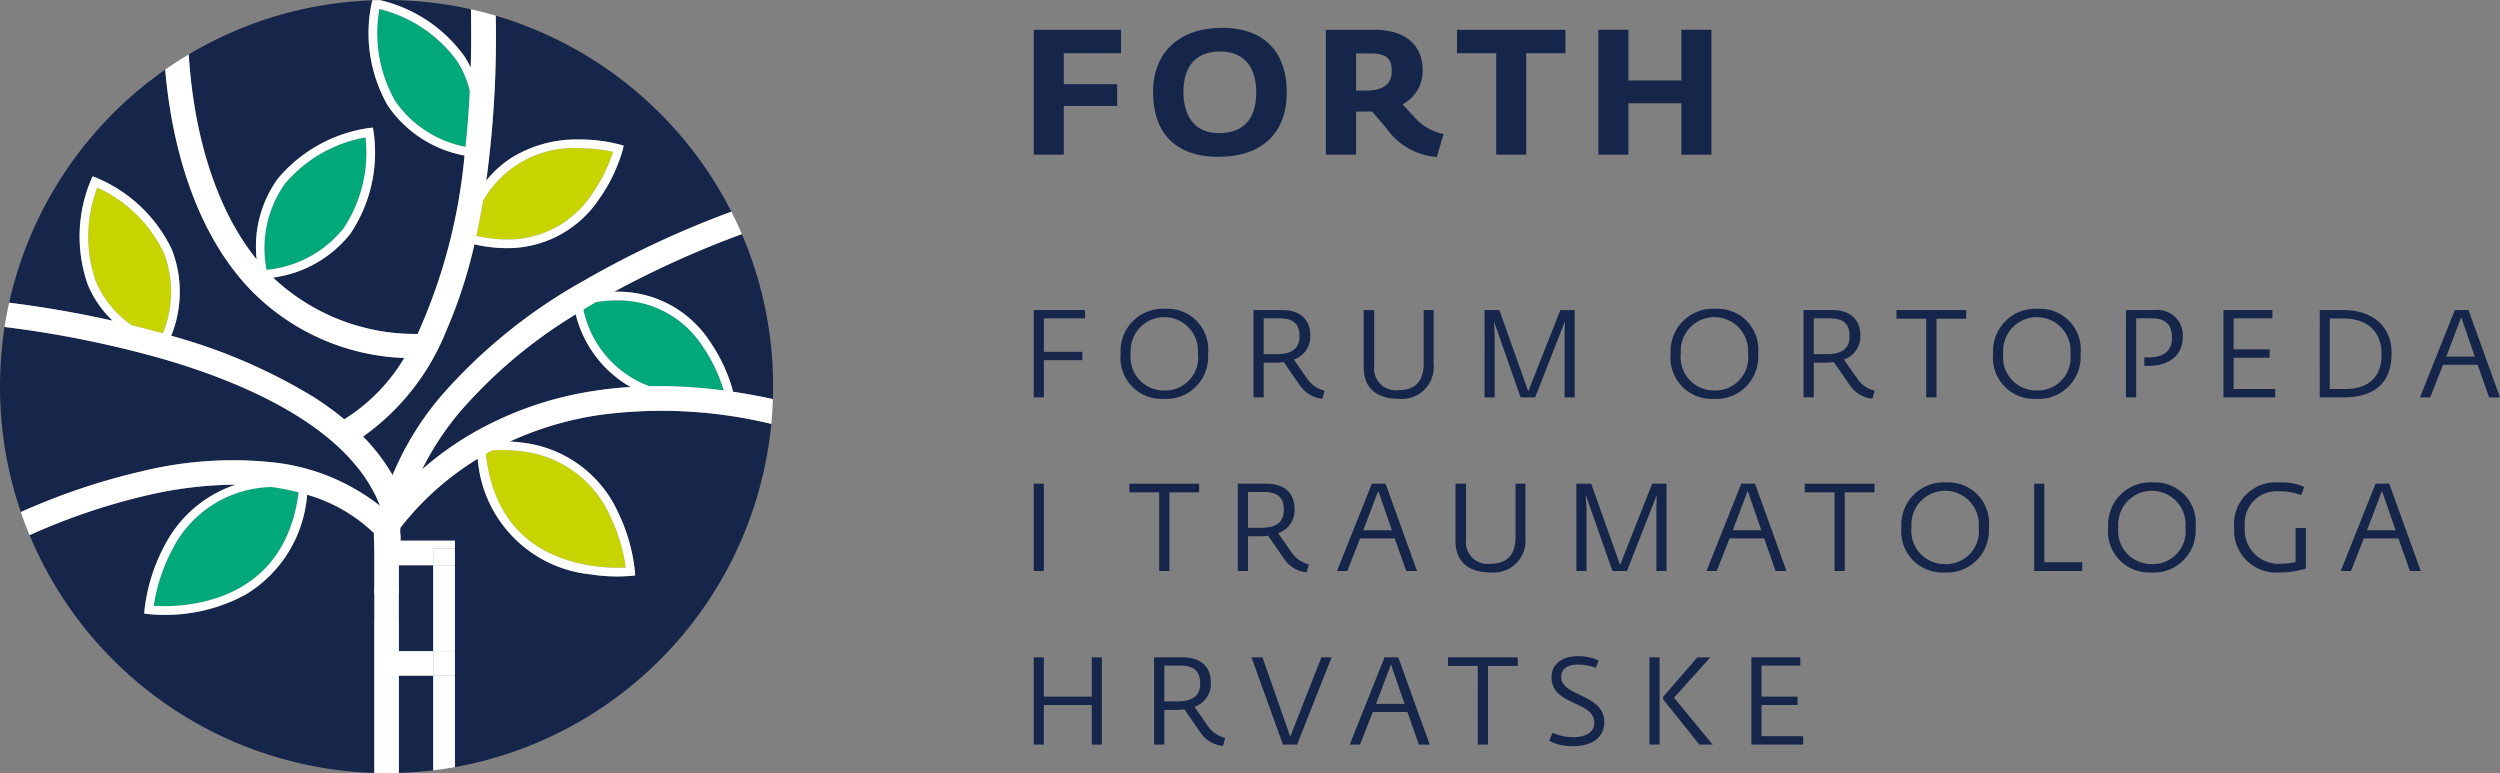<svg xmlns="http://www.w3.org/2000/svg" width="66.034mm" height="20.422mm" viewBox="0 0 187.185 57.888"><rect x="0" y="0" width="187.185" height="57.888" fill="#808080" stroke="none"/><defs><style>.cls-1{fill:#16264b;}.cls-2{fill:#c8d400;}.cls-3{fill:#00a87a;}.cls-4{fill:#fff;}</style></defs><title>Asset 1logo</title><g id="Layer_2" data-name="Layer 2"><g id="Layer_1-2" data-name="Layer 1"><path class="cls-1" d="M20.441,34.619a15.656,15.656,0,0,1,8.012,3.256c-2.227-5.783-9.932-9.141-16.098-10.953A78.313,78.313,0,0,0,.342,24.481,29.235,29.235,0,0,0,0,28.944a28.919,28.919,0,0,0,1.559,9.395,49.171,49.171,0,0,1,9.07-3.055A28.619,28.619,0,0,1,20.441,34.619Z"/><path class="cls-1" d="M29.863,50.591v7.281c.867-.027,1.726-.093,2.572-.194V50.591Z"/><path class="cls-1" d="M44.85,31.074A24.802,24.802,0,0,0,38.166,33.06a11.189,11.189,0,0,1,1.193.116,8.995,8.995,0,0,1,6.943,5.247,13.099,13.099,0,0,1,1.232,4.349l.021.31-.31.035a12.657,12.657,0,0,1-3.037-.115h0a9.417,9.417,0,0,1-8.44-8.654,21.563,21.563,0,0,0-5.781,5.154c-.072.362.045.615,0,.979h4.072V57.437A28.96,28.96,0,0,0,57.752,31.741,34.86,34.86,0,0,0,44.85,31.074Z"/><path class="cls-2" d="M37.949,17.929a7.522,7.522,0,0,0,6.379-3.406,11.735,11.735,0,0,0,1.574-3.155,11.868,11.868,0,0,0-2.523-.274,7.803,7.803,0,0,0-7.205,3.935q-.228,1.357-.508,2.631a10.448,10.448,0,0,0,2.281.27Z"/><path class="cls-1" d="M19.219,19.43a8.68,8.68,0,0,1,1.574-6.041,10.916,10.916,0,0,1,6.816-3.802l.308-.038.053.307a10.915,10.915,0,0,1-1.717,7.616,8.852,8.852,0,0,1-5.805,3.31,15.501,15.501,0,0,0,10.822,4.222,41.671,41.671,0,0,0,3.512-13.359,8.919,8.919,0,0,1-5.74-3.73A10.917,10.917,0,0,1,27.836.203l.043-.181A28.781,28.781,0,0,0,14.133,4.074c.064,1.066.184,2.299.391,3.622C15.06,11.13,16.311,15.834,19.219,19.43Z"/><path class="cls-1" d="M36.475,13.035c-.021.167-.045.33-.07.494a7.862,7.862,0,0,1,1.957-1.754,9.263,9.263,0,0,1,5.018-1.331,11.72,11.72,0,0,1,3.022.378l.299.088-.074.302a12.01,12.01,0,0,1-1.756,3.67,8.246,8.246,0,0,1-6.92,3.697h-.002a11.102,11.102,0,0,1-2.426-.285,36.559,36.559,0,0,1-2.1,6.451,17.772,17.772,0,0,1-6.238,7.94,14.367,14.367,0,0,1,2.209,2.889,22.537,22.537,0,0,1,3.602-5.885,40.075,40.075,0,0,1,10.713-8.67,71.723,71.723,0,0,1,11.053-5.17A29.011,29.011,0,0,0,37.121,1.173,80.491,80.491,0,0,1,36.475,13.035Z"/><path class="cls-3" d="M35.178,6.805a7.135,7.135,0,0,0-.959-2.248,10.219,10.219,0,0,0-5.81-3.886A10.233,10.233,0,0,0,29.59,7.566a8.275,8.275,0,0,0,5.266,3.426C35.01,9.534,35.111,8.123,35.178,6.805Z"/><path class="cls-1" d="M34.764,4.204a7.904,7.904,0,0,1,.482.862c.051-1.728.041-3.228.016-4.372A29.041,29.041,0,0,0,28.943,0c-.17,0-.34.004-.51.006A10.799,10.799,0,0,1,34.764,4.204Z"/><path class="cls-1" d="M29.863,46.477V48.75h2.572V42.322h-2.57c0,.05-.002.101-.002.151v2.001h-1.84V41.401h.031c.027-.439.068-.876.127-1.311a12.721,12.721,0,0,0-5.189-3.047,9.581,9.581,0,0,1-4.545,7.439,12.48,12.48,0,0,1-6.174,1.553h-.002a10.188,10.188,0,0,1-1.164-.057l-.309-.039.025-.31a13.383,13.383,0,0,1,1.562-4.897A9.223,9.223,0,0,1,17.66,36.288a29.947,29.947,0,0,0-6.59.784,47.759,47.759,0,0,0-8.855,2.995A28.954,28.954,0,0,0,28.023,57.872V46.477Z"/><path class="cls-3" d="M46.182,22.487a10.181,10.181,0,0,0-1.555.126l-.023.014q-.469.273-.922.552a7.833,7.833,0,0,0,4.932,5.734,36.875,36.875,0,0,1,5.541.317l.033-.006a11.77,11.77,0,0,0-1.543-3.242A7.515,7.515,0,0,0,46.182,22.487Z"/><path class="cls-1" d="M46.182,21.837a8.236,8.236,0,0,1,7.01,3.792,12.026,12.026,0,0,1,1.699,3.701q1.471.218,2.978.55.018-.467.018-.938a28.868,28.868,0,0,0-2.34-11.415A72.04,72.04,0,0,0,45.99,21.841C46.055,21.84,46.119,21.837,46.182,21.837Z"/><path class="cls-1" d="M43.107,23.534A36.462,36.462,0,0,0,34.397,30.88a21.543,21.543,0,0,0-2.795,4.269,23.665,23.665,0,0,1,3.545-2.577,26.01,26.01,0,0,1,9.426-3.317q1.292-.198,2.637-.282A8.652,8.652,0,0,1,43.107,23.534Z"/><path class="cls-1" d="M6.564,21.285a10.915,10.915,0,0,1,.246-7.802l.127-.284.289.114A10.915,10.915,0,0,1,12.875,18.7a8.762,8.762,0,0,1-.057,6.439l.027.008A41.592,41.592,0,0,1,23.488,29.729a22.921,22.921,0,0,1,2.291,1.665,13.63,13.63,0,0,0,4.492-4.592,16.898,16.898,0,0,1-11.66-5.263c-3.77-4.029-5.297-9.622-5.914-13.605-.15-.964-.254-1.879-.328-2.719A28.967,28.967,0,0,0,.684,22.665c1.752.216,4.543.627,7.752,1.348A7.862,7.862,0,0,1,6.564,21.285Z"/><path class="cls-3" d="M12.953,41.047a13.119,13.119,0,0,0-1.441,4.314c.185.012.445.024.76.024,2.748,0,9.111-.846,10.09-8.523a16.47,16.47,0,0,0-2.025-.398A8.478,8.478,0,0,0,12.953,41.047Z"/><path class="cls-2" d="M36.859,33.717q-.243.131-.48.268c.644,6.003,4.639,7.873,7.928,8.374h0a12.982,12.982,0,0,0,2.543.135A12.928,12.928,0,0,0,45.709,38.687a8.268,8.268,0,0,0-6.447-4.87A11.732,11.732,0,0,0,36.859,33.717Z"/><path class="cls-2" d="M7.285,14.049a10.243,10.243,0,0,0-.117,6.995,7.513,7.513,0,0,0,2.695,3.303q1.143.281,2.328.613a8.157,8.157,0,0,0,.082-6.013A10.216,10.216,0,0,0,7.285,14.049Z"/><path class="cls-3" d="M25.734,17.084a10.22,10.22,0,0,0,1.635-6.797,10.241,10.241,0,0,0-6.061,3.497,8.397,8.397,0,0,0-1.353,6.423A8.397,8.397,0,0,0,25.734,17.084Z"/><path class="cls-4" d="M32.435,50.591v7.087c.547-.066,1.088-.145,1.625-.241V50.591Z"/><rect class="cls-4" x="32.435" y="42.322" width="1.625" height="6.428"/><path class="cls-4" d="M32.435,50.591V48.75H29.863V44.098h-1.84V57.872c.305.009.611.016.92.016s.613-.007.92-.016V50.591Z"/><rect class="cls-4" x="32.435" y="48.75" width="1.625" height="1.841"/><path class="cls-4" d="M54.891,29.331A12.026,12.026,0,0,0,53.191,25.63a8.236,8.236,0,0,0-7.01-3.792c-.062,0-.127.002-.191.003a72.04,72.04,0,0,1,9.557-4.312q-.366-.854-.787-1.68a71.723,71.723,0,0,0-11.053,5.17A40.075,40.075,0,0,0,32.994,29.689a22.537,22.537,0,0,0-3.602,5.885,14.367,14.367,0,0,0-2.209-2.889,17.772,17.772,0,0,0,6.238-7.94,36.559,36.559,0,0,0,2.1-6.451,11.102,11.102,0,0,0,2.426.285h.002a8.246,8.246,0,0,0,6.92-3.697,12.01,12.01,0,0,0,1.756-3.67l.074-.302L46.4,10.822a11.72,11.72,0,0,0-3.022-.378,9.263,9.263,0,0,0-5.018,1.331,7.862,7.862,0,0,0-1.957,1.754c.025-.164.049-.328.07-.494a80.491,80.491,0,0,0,.646-11.862q-.92-.27-1.859-.48c.025,1.144.035,2.644-.016,4.372a7.904,7.904,0,0,0-.482-.862,10.799,10.799,0,0,0-6.33-4.197c-.186.004-.371.009-.555.015l-.043.181a10.917,10.917,0,0,0,1.207,7.712,8.919,8.919,0,0,0,5.74,3.73,41.671,41.671,0,0,1-3.512,13.359,15.501,15.501,0,0,1-10.822-4.222,8.852,8.852,0,0,0,5.805-3.309,10.915,10.915,0,0,0,1.717-7.616L27.918,9.55l-.308.038a10.916,10.916,0,0,0-6.816,3.802A8.68,8.68,0,0,0,19.219,19.43C16.311,15.834,15.06,11.13,14.523,7.696c-.207-1.323-.326-2.556-.391-3.622q-.905.539-1.764,1.141c.074.84.178,1.755.328,2.719.617,3.983,2.145,9.576,5.914,13.605a16.898,16.898,0,0,0,11.66,5.263,13.63,13.63,0,0,1-4.492,4.592,22.921,22.921,0,0,0-2.291-1.665,41.592,41.592,0,0,0-10.643-4.581l-.027-.008A8.762,8.762,0,0,0,12.875,18.7,10.915,10.915,0,0,0,7.226,13.312l-.289-.114-.127.284a10.915,10.915,0,0,0-.246,7.802,7.862,7.862,0,0,0,1.871,2.728c-3.209-.72-6-1.131-7.752-1.348q-.199.898-.342,1.816a78.313,78.313,0,0,1,12.014,2.442c6.166,1.812,13.871,5.17,16.098,10.953a15.656,15.656,0,0,0-8.012-3.256,28.619,28.619,0,0,0-9.812.665,49.171,49.171,0,0,0-9.07,3.055q.302.877.656,1.728A47.759,47.759,0,0,1,11.07,37.071a29.947,29.947,0,0,1,6.59-.784,9.223,9.223,0,0,0-5.273,4.444,13.383,13.383,0,0,0-1.562,4.897l-.025.31.309.039a10.188,10.188,0,0,0,1.164.057h.002a12.48,12.48,0,0,0,6.174-1.553,9.581,9.581,0,0,0,4.545-7.439,11.67,11.67,0,0,1,4.994,2.861l.037,1.497v3.072h1.84V42.473c0-.05.002-.1.002-.151h2.57v-1.26h1.625v-.581H29.988c.045-.365-.072-.618,0-.979A21.563,21.563,0,0,1,35.77,34.348a9.417,9.417,0,0,0,8.44,8.654h0a12.657,12.657,0,0,0,3.037.115l.31-.035-.021-.31a13.099,13.099,0,0,0-1.232-4.349,8.995,8.995,0,0,0-6.943-5.247A11.189,11.189,0,0,0,38.166,33.06,24.802,24.802,0,0,1,44.85,31.074a34.86,34.86,0,0,1,12.902.666q.088-.921.117-1.859Q56.363,29.551,54.891,29.331ZM36.174,15.029a7.803,7.803,0,0,1,7.205-3.935,11.868,11.868,0,0,1,2.523.274,11.735,11.735,0,0,1-1.574,3.155,7.522,7.522,0,0,1-6.379,3.406h-.002a10.448,10.448,0,0,1-2.281-.27Q35.947,16.387,36.174,15.029ZM29.59,7.566A10.233,10.233,0,0,1,28.408.671a10.219,10.219,0,0,1,5.81,3.886,7.135,7.135,0,0,1,.959,2.248c-.066,1.317-.168,2.728-.322,4.187A8.275,8.275,0,0,1,29.59,7.566Zm-8.281,6.216a10.241,10.241,0,0,1,6.061-3.497,10.22,10.22,0,0,1-1.635,6.797,8.397,8.397,0,0,1-5.779,3.123A8.397,8.397,0,0,1,21.309,13.783ZM12.191,24.96q-1.184-.333-2.328-.613a7.513,7.513,0,0,1-2.695-3.303,10.243,10.243,0,0,1,.117-6.995,10.216,10.216,0,0,1,4.988,4.898A8.157,8.157,0,0,1,12.191,24.96Zm.08,20.425c-.315,0-.574-.011-.76-.024a13.119,13.119,0,0,1,1.441-4.314,8.478,8.478,0,0,1,7.383-4.583,16.47,16.47,0,0,1,2.025.398C21.383,44.539,15.02,45.385,12.271,45.385Zm26.99-11.567a8.268,8.268,0,0,1,6.447,4.87A12.928,12.928,0,0,1,46.85,42.495a12.982,12.982,0,0,1-2.543-.135h0c-3.289-.501-7.283-2.372-7.928-8.374q.237-.137.48-.268A11.732,11.732,0,0,1,39.262,33.817Zm5.311-4.562a26.01,26.01,0,0,0-9.426,3.317,23.665,23.665,0,0,0-3.545,2.577,21.543,21.543,0,0,1,2.795-4.269,36.462,36.462,0,0,1,8.711-7.346,8.652,8.652,0,0,0,4.102,5.438Q45.864,29.059,44.572,29.255Zm9.582-.025a36.875,36.875,0,0,0-5.541-.317,7.833,7.833,0,0,1-4.932-5.734q.454-.278.922-.552l.023-.014a10.181,10.181,0,0,1,1.555-.126,7.515,7.515,0,0,1,6.463,3.494,11.77,11.77,0,0,1,1.543,3.242Z"/><rect class="cls-4" x="32.435" y="41.062" width="1.625" height="1.26"/><path class="cls-1" d="M77.402,2.228h6.536V3.988H79.651V6.303h3.996V7.93H79.651v3.651H77.402Z"/><path class="cls-1" d="M86.333,6.885c0-2.95,1.958-4.802,5.146-4.802,3.4,0,4.868,2.037,4.868,4.829,0,2.977-1.786,4.829-5.12,4.829C87.947,11.74,86.333,9.888,86.333,6.885Zm7.726.013c0-1.747-.807-3.043-2.699-3.043-1.984,0-2.752,1.296-2.752,3.017,0,1.706.754,3.096,2.659,3.096C93.332,9.968,94.059,8.645,94.059,6.898Z"/><path class="cls-1" d="M103.784,9.571,102.726,8.34c-.159.013-.331.013-.503.013h-.688v3.228H99.272V2.228h3.638c2.103,0,3.612.966,3.612,3.056a2.812,2.812,0,0,1-1.508,2.527l.953,1.032a3.993,3.993,0,0,0,2.117,1.19l-.503,1.72A5.056,5.056,0,0,1,103.784,9.571Zm-1.482-2.792c1.336,0,1.905-.556,1.905-1.442,0-.94-.383-1.336-1.587-1.336h-1.085V6.779Z"/><path class="cls-1" d="M112.027,3.988H109.09V2.228h8.123V3.988h-2.937v7.594h-2.249Z"/><path class="cls-1" d="M119.675,2.228h2.249V6.025h3.969V2.228h2.249v9.353h-2.249v-3.85h-3.969v3.85h-2.249Z"/><path class="cls-1" d="M77.399,23.214h3.847v.62H78.157V26.34H81.042v.629H78.157v2.783h-.758Z"/><path class="cls-1" d="M83.905,26.469a3.167,3.167,0,0,1,3.375-3.347,3.042,3.042,0,0,1,3.171,3.366,3.143,3.143,0,0,1-3.347,3.375A3.078,3.078,0,0,1,83.905,26.469Zm5.788.009a2.523,2.523,0,1,0-5.03-.019,2.488,2.488,0,0,0,2.469,2.775A2.461,2.461,0,0,0,89.694,26.479Z"/><path class="cls-1" d="M97.328,28.855l-1.212-1.748a4.088,4.088,0,0,1-.61.046h-.887v2.598h-.767V23.214h2.136c1.248,0,2.117.592,2.117,1.914a1.816,1.816,0,0,1-1.23,1.794l1.017,1.452a2.184,2.184,0,0,0,1.286.878l-.167.601A2.298,2.298,0,0,1,97.328,28.855Zm-1.767-2.339c1.018,0,1.738-.305,1.738-1.331,0-.999-.518-1.35-1.516-1.35H94.619v2.682Z"/><path class="cls-1" d="M102.105,27.477V23.214h.786v4.198a1.625,1.625,0,0,0,1.849,1.794c1.009,0,1.859-.453,1.859-2.007V23.214h.739v4.013a2.39,2.39,0,0,1-2.599,2.635C103.465,29.863,102.105,29.373,102.105,27.477Z"/><path class="cls-1" d="M111.154,23.214h1.109l2.164,6.085,2.404-6.085h1.072v6.538h-.758V25.073l.027-1.008-2.228,5.687h-1.091l-1.997-5.696.055,1.036v4.66h-.758Z"/><path class="cls-1" d="M125.091,26.469a3.167,3.167,0,0,1,3.375-3.347,3.042,3.042,0,0,1,3.172,3.366,3.143,3.143,0,0,1-3.348,3.375A3.078,3.078,0,0,1,125.091,26.469Zm5.789.009a2.523,2.523,0,1,0-5.03-.019,2.487,2.487,0,0,0,2.469,2.775A2.461,2.461,0,0,0,130.88,26.479Z"/><path class="cls-1" d="M138.513,28.855l-1.211-1.748a4.088,4.088,0,0,1-.61.046h-.888v2.598h-.768V23.214h2.136c1.249,0,2.118.592,2.118,1.914a1.817,1.817,0,0,1-1.23,1.794l1.018,1.452a2.183,2.183,0,0,0,1.285.878l-.166.601A2.299,2.299,0,0,1,138.513,28.855Zm-1.766-2.339c1.017,0,1.738-.305,1.738-1.331,0-.999-.517-1.35-1.517-1.35h-1.165v2.682Z"/><path class="cls-1" d="M144.224,23.862h-2.228v-.647H147.22v.647h-2.228v5.89h-.768Z"/><path class="cls-1" d="M149.232,26.469a3.167,3.167,0,0,1,3.375-3.347,3.042,3.042,0,0,1,3.172,3.366,3.143,3.143,0,0,1-3.348,3.375A3.078,3.078,0,0,1,149.232,26.469Zm5.789.009a2.523,2.523,0,1,0-5.03-.019,2.487,2.487,0,0,0,2.469,2.775A2.461,2.461,0,0,0,155.022,26.479Z"/><path class="cls-1" d="M159.178,23.214h2.136a1.903,1.903,0,0,1,2.118,2.043c0,1.165-.805,2.136-2.599,2.136h-.277v-.638h.333c1.026,0,1.738-.416,1.738-1.452,0-.999-.49-1.47-1.517-1.47h-1.165v5.918h-.768Z"/><path class="cls-1" d="M166.48,23.214h3.662v.62h-2.904v2.321h2.7v.629h-2.7V29.123h3.116v.629H166.48Z"/><path class="cls-1" d="M173.689,23.214h1.757c2.108,0,3.625,1.119,3.625,3.246,0,2.293-1.387,3.292-3.569,3.292h-1.812Zm1.914,5.909c1.701,0,2.719-.86,2.719-2.561,0-1.85-1.156-2.719-2.903-2.719h-.98v5.28Z"/><path class="cls-1" d="M183.8,23.214h1.026l2.358,6.538h-.813l-.86-2.441h-2.589l-.962,2.441h-.767Zm1.498,3.486-1.017-2.95-1.119,2.95Z"/><path class="cls-1" d="M77.399,36.214h.758v6.538h-.758Z"/><path class="cls-1" d="M86.79,36.862H84.561v-.647h5.225v.647H87.558v5.89H86.79Z"/><path class="cls-1" d="M96.153,41.855l-1.211-1.748a4.09,4.09,0,0,1-.61.046h-.888v2.598h-.768V36.214h2.136c1.248,0,2.117.592,2.117,1.914a1.816,1.816,0,0,1-1.23,1.794l1.017,1.452a2.184,2.184,0,0,0,1.286.878l-.167.601A2.298,2.298,0,0,1,96.153,41.855Zm-1.767-2.339c1.018,0,1.738-.305,1.738-1.331,0-.999-.518-1.35-1.516-1.35H93.444v2.682Z"/><path class="cls-1" d="M102.715,36.214h1.026L106.1,42.752h-.814l-.86-2.441h-2.589l-.962,2.441h-.768Zm1.498,3.486-1.017-2.95-1.119,2.95Z"/><path class="cls-1" d="M108.98,40.477V36.214h.786v4.198a1.625,1.625,0,0,0,1.849,1.794c1.009,0,1.859-.453,1.859-2.007V36.214h.739v4.013a2.39,2.39,0,0,1-2.599,2.635C110.34,42.863,108.98,42.373,108.98,40.477Z"/><path class="cls-1" d="M118.029,36.214h1.109l2.164,6.085,2.404-6.085h1.072v6.538h-.758V38.073l.027-1.008-2.228,5.687H120.73l-1.997-5.696.055,1.036v4.66h-.758Z"/><path class="cls-1" d="M130.378,36.214h1.026l2.358,6.538h-.814l-.86-2.441H129.5l-.962,2.441h-.768Zm1.498,3.486-1.017-2.95-1.119,2.95Z"/><path class="cls-1" d="M137.356,36.862h-2.228v-.647h5.225v.647H138.124v5.89h-.768Z"/><path class="cls-1" d="M142.365,39.469a3.167,3.167,0,0,1,3.375-3.347,3.042,3.042,0,0,1,3.172,3.366,3.143,3.143,0,0,1-3.348,3.375A3.078,3.078,0,0,1,142.365,39.469Zm5.789.009a2.523,2.523,0,1,0-5.03-.019,2.487,2.487,0,0,0,2.469,2.775A2.461,2.461,0,0,0,148.154,39.478Z"/><path class="cls-1" d="M152.31,36.214h.758v5.881h2.839v.657h-3.597Z"/><path class="cls-1" d="M157.847,39.469a3.167,3.167,0,0,1,3.375-3.347,3.042,3.042,0,0,1,3.172,3.366,3.143,3.143,0,0,1-3.348,3.375A3.078,3.078,0,0,1,157.847,39.469Zm5.789.009a2.523,2.523,0,1,0-5.03-.019,2.487,2.487,0,0,0,2.469,2.775A2.461,2.461,0,0,0,163.636,39.478Z"/><path class="cls-1" d="M167.283,39.525a3.115,3.115,0,0,1,3.348-3.403,4.229,4.229,0,0,1,1.895.333l-.222.619a4.237,4.237,0,0,0-1.655-.287,2.392,2.392,0,0,0-2.57,2.644,2.542,2.542,0,0,0,2.755,2.774,4.274,4.274,0,0,0,1.045-.129V39.534h.768v3.033a6.285,6.285,0,0,1-1.979.296A3.148,3.148,0,0,1,167.283,39.525Z"/><path class="cls-1" d="M177.867,36.214h1.026l2.358,6.538h-.813l-.86-2.441h-2.589l-.962,2.441H175.26Zm1.498,3.486-1.017-2.95-1.119,2.95Z"/><path class="cls-1" d="M77.399,49.214h.758v2.941h3.588v-2.94h.758v6.538h-.758V52.784H78.157v2.968h-.758Z"/><path class="cls-1" d="M89.888,54.855l-1.212-1.748a4.088,4.088,0,0,1-.61.046h-.888v2.598h-.768V49.214h2.136c1.248,0,2.117.592,2.117,1.914a1.816,1.816,0,0,1-1.23,1.794l1.017,1.452a2.183,2.183,0,0,0,1.285.878l-.167.601A2.298,2.298,0,0,1,89.888,54.855Zm-1.767-2.339c1.018,0,1.739-.305,1.739-1.331,0-.999-.518-1.35-1.517-1.35h-1.165v2.682Z"/><path class="cls-1" d="M93.703,49.214h.823l2.081,5.937,2.33-5.937h.768l-2.59,6.538H96.061Z"/><path class="cls-1" d="M103.667,49.214h1.026l2.358,6.538h-.813l-.86-2.441H102.789l-.962,2.441H101.06Zm1.498,3.486-1.017-2.95-1.119,2.95Z"/><path class="cls-1" d="M110.645,49.862H108.417v-.647h5.225v.647h-2.228v5.89h-.768Z"/><path class="cls-1" d="M115.995,55.465l.259-.61a3.543,3.543,0,0,0,1.544.342c.731,0,1.572-.25,1.572-1.091,0-1.637-3.199-1.257-3.199-3.393,0-1.063.888-1.581,1.933-1.581a3.712,3.712,0,0,1,1.59.315l-.212.564a3.641,3.641,0,0,0-1.359-.25c-.703,0-1.23.278-1.23.925,0,1.461,3.228,1.276,3.228,3.366,0,1.248-1.036,1.812-2.303,1.812A3.587,3.587,0,0,1,115.995,55.465Z"/><path class="cls-1" d="M123.5,49.214h.758v6.538H123.5Zm1.018,3.135v-.167l2.57-2.968h.971l-2.719,3.024,2.895,3.514h-.999Z"/><path class="cls-1" d="M131.135,49.214h3.662v.62h-2.904v2.321h2.7v.629h-2.7V55.123h3.116v.629h-3.874Z"/></g></g></svg>